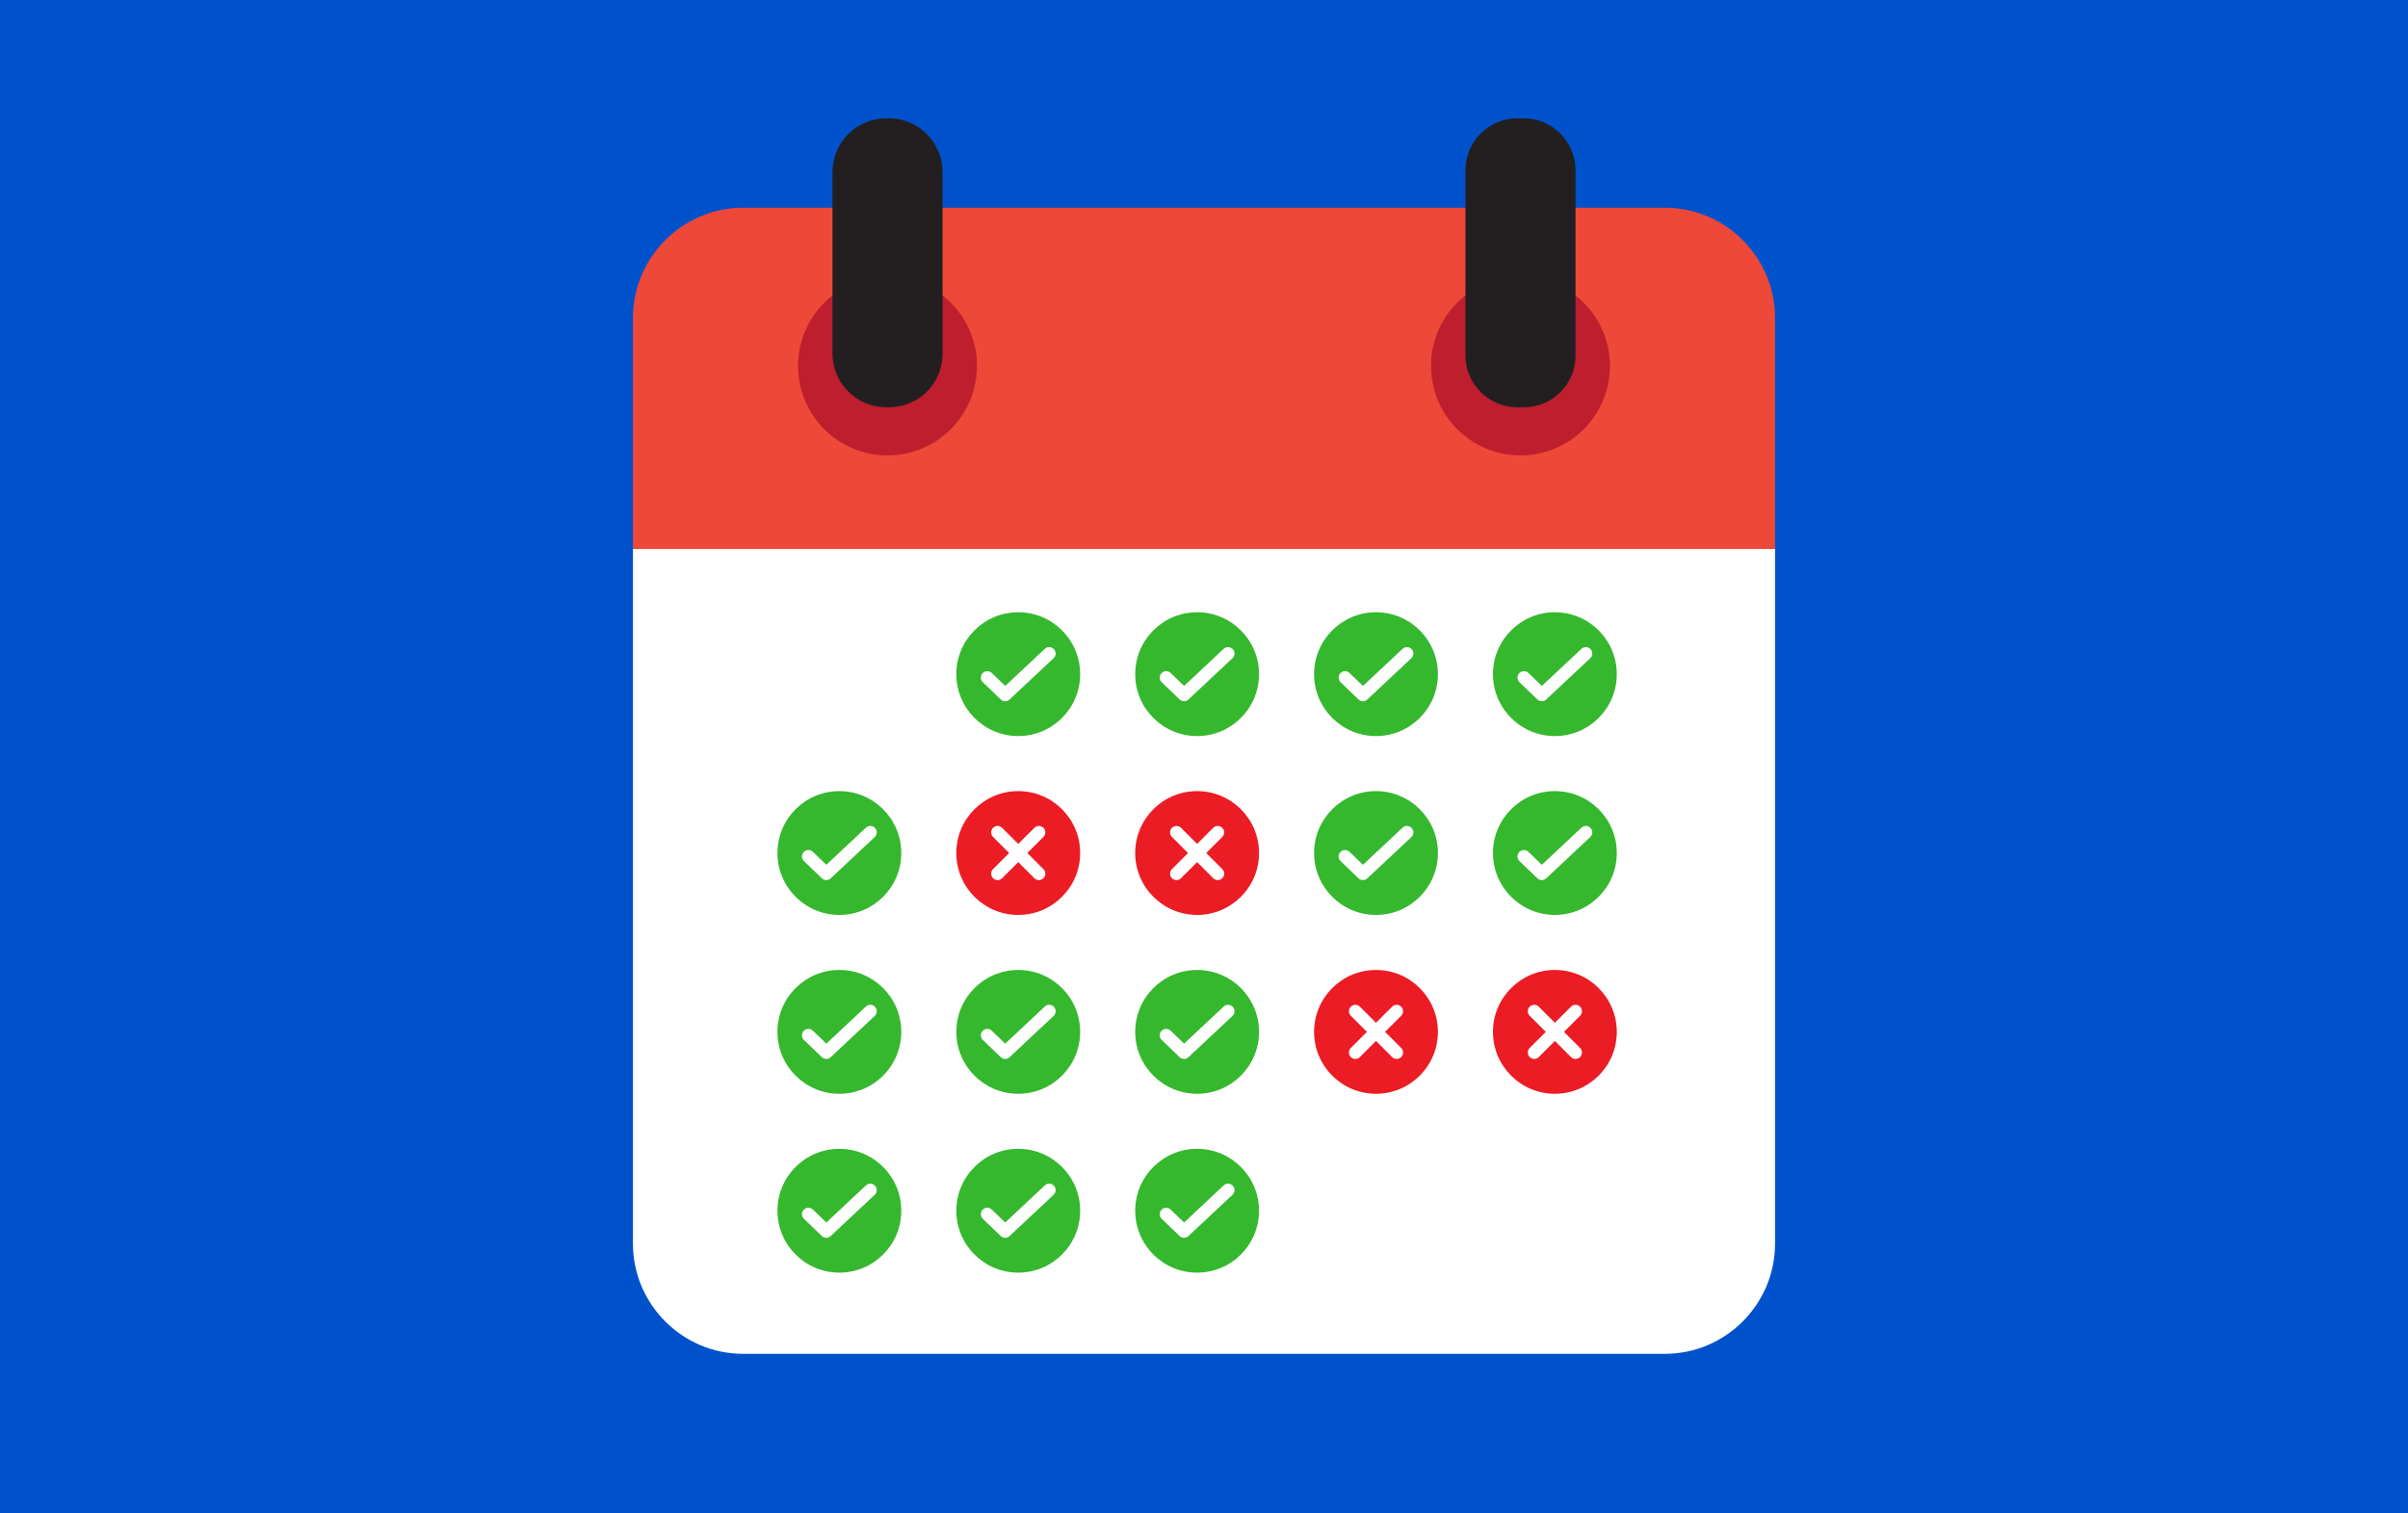 <?xml version="1.0" encoding="utf-8"?>
<!-- Generator: Adobe Illustrator 23.0.3, SVG Export Plug-In . SVG Version: 6.00 Build 0)  -->
<!DOCTYPE svg PUBLIC "-//W3C//DTD SVG 1.1//EN" "http://www.w3.org/Graphics/SVG/1.1/DTD/svg11.dtd">
<svg version="1.1" id="Layer_1" xmlns:x="http://ns.adobe.com/Extensibility/1.0/" xmlns:i="http://ns.adobe.com/AdobeIllustrator/10.0/" xmlns:graph="http://ns.adobe.com/Graphs/1.0/"
	 xmlns="http://www.w3.org/2000/svg" xmlns:xlink="http://www.w3.org/1999/xlink" x="0px" y="0px" width="350px" height="220px"
	 viewBox="0 0 350 220" style="enable-background:new 0 0 350 220;" xml:space="preserve">
<style type="text/css">
	.st0{fill:#0052CC;}
	.st1{fill:#EE4839;}
	.st2{fill:#FFFFFF;}
	.st3{fill:#BE1E2D;}
	.st4{fill:#231F20;}
	.st5{fill:#35B82D;}
	.st6{fill:none;stroke:#FFFFFF;stroke-width:1.869;stroke-linecap:round;stroke-linejoin:round;stroke-miterlimit:10;}
	.st7{fill:#EC1C24;}
</style>
<rect class="st0" width="350" height="220"/>
<g>
	<path class="st1" d="M258,80.2H92v-34c0-8.8,7.2-16,16-16h134c8.8,0,16,7.2,16,16V80.2z"/>
	<path class="st2" d="M242,196.8H108c-8.8,0-16-7.2-16-16v-101h166v101C258,189.6,250.8,196.8,242,196.8z"/>
	<circle class="st3" cx="129" cy="53.2" r="13"/>
	<circle class="st3" cx="221" cy="53.2" r="13"/>
	<path class="st4" d="M129.2,59.2h-0.4c-4.3,0-7.8-3.5-7.8-7.8V25c0-4.3,3.5-7.8,7.8-7.8h0.4c4.3,0,7.8,3.5,7.8,7.8v26.4
		C137,55.8,133.5,59.2,129.2,59.2z"/>
	<path class="st4" d="M221.5,59.2h-1c-4.1,0-7.5-3.4-7.5-7.5v-27c0-4.1,3.4-7.5,7.5-7.5h1c4.1,0,7.5,3.4,7.5,7.5v27
		C229,55.9,225.6,59.2,221.5,59.2z"/>
</g>
<g>
	<circle class="st5" cx="122" cy="124" r="9"/>
	<polyline class="st6" points="117.5,124.5 120.1,127 126.5,121 	"/>
	<circle class="st5" cx="200" cy="124" r="9"/>
	<polyline class="st6" points="195.5,124.5 198.1,127 204.5,121 	"/>
	<circle class="st5" cx="226" cy="124" r="9"/>
	<polyline class="st6" points="221.5,124.5 224.1,127 230.5,121 	"/>
	<circle class="st5" cx="200" cy="98" r="9"/>
	<polyline class="st6" points="195.5,98.5 198.1,101 204.5,95 	"/>
	<circle class="st5" cx="226" cy="98" r="9"/>
	<polyline class="st6" points="221.5,98.5 224.1,101 230.5,95 	"/>
	<circle class="st5" cx="148" cy="98" r="9"/>
	<polyline class="st6" points="143.5,98.5 146.1,101 152.5,95 	"/>
	<circle class="st5" cx="174" cy="98" r="9"/>
	<polyline class="st6" points="169.5,98.5 172.1,101 178.5,95 	"/>
	<g>
		<circle class="st5" cx="174" cy="150" r="9"/>
		<polyline class="st6" points="169.5,150.5 172.1,153 178.5,147 		"/>
		<circle class="st5" cx="122" cy="150" r="9"/>
		<polyline class="st6" points="117.5,150.5 120.1,153 126.5,147 		"/>
		<circle class="st5" cx="148" cy="150" r="9"/>
		<polyline class="st6" points="143.5,150.5 146.1,153 152.5,147 		"/>
	</g>
	<g>
		<circle class="st5" cx="174" cy="176" r="9"/>
		<polyline class="st6" points="169.5,176.5 172.1,179 178.5,173 		"/>
		<circle class="st5" cx="122" cy="176" r="9"/>
		<polyline class="st6" points="117.5,176.5 120.1,179 126.5,173 		"/>
		<circle class="st5" cx="148" cy="176" r="9"/>
		<polyline class="st6" points="143.5,176.5 146.1,179 152.5,173 		"/>
	</g>
	<g>
		<circle class="st7" cx="148" cy="124" r="9"/>
		<line class="st6" x1="145" y1="127" x2="151" y2="121"/>
		<line class="st6" x1="145" y1="121" x2="151" y2="127"/>
	</g>
	<g>
		<circle class="st7" cx="174" cy="124" r="9"/>
		<line class="st6" x1="171" y1="127" x2="177" y2="121"/>
		<line class="st6" x1="171" y1="121" x2="177" y2="127"/>
	</g>
	<g>
		<g>
			<circle class="st7" cx="200" cy="150" r="9"/>
			<line class="st6" x1="197" y1="153" x2="203" y2="147"/>
			<line class="st6" x1="197" y1="147" x2="203" y2="153"/>
		</g>
		<g>
			<circle class="st7" cx="226" cy="150" r="9"/>
			<line class="st6" x1="223" y1="153" x2="229" y2="147"/>
			<line class="st6" x1="223" y1="147" x2="229" y2="153"/>
		</g>
	</g>
</g>
</svg>
